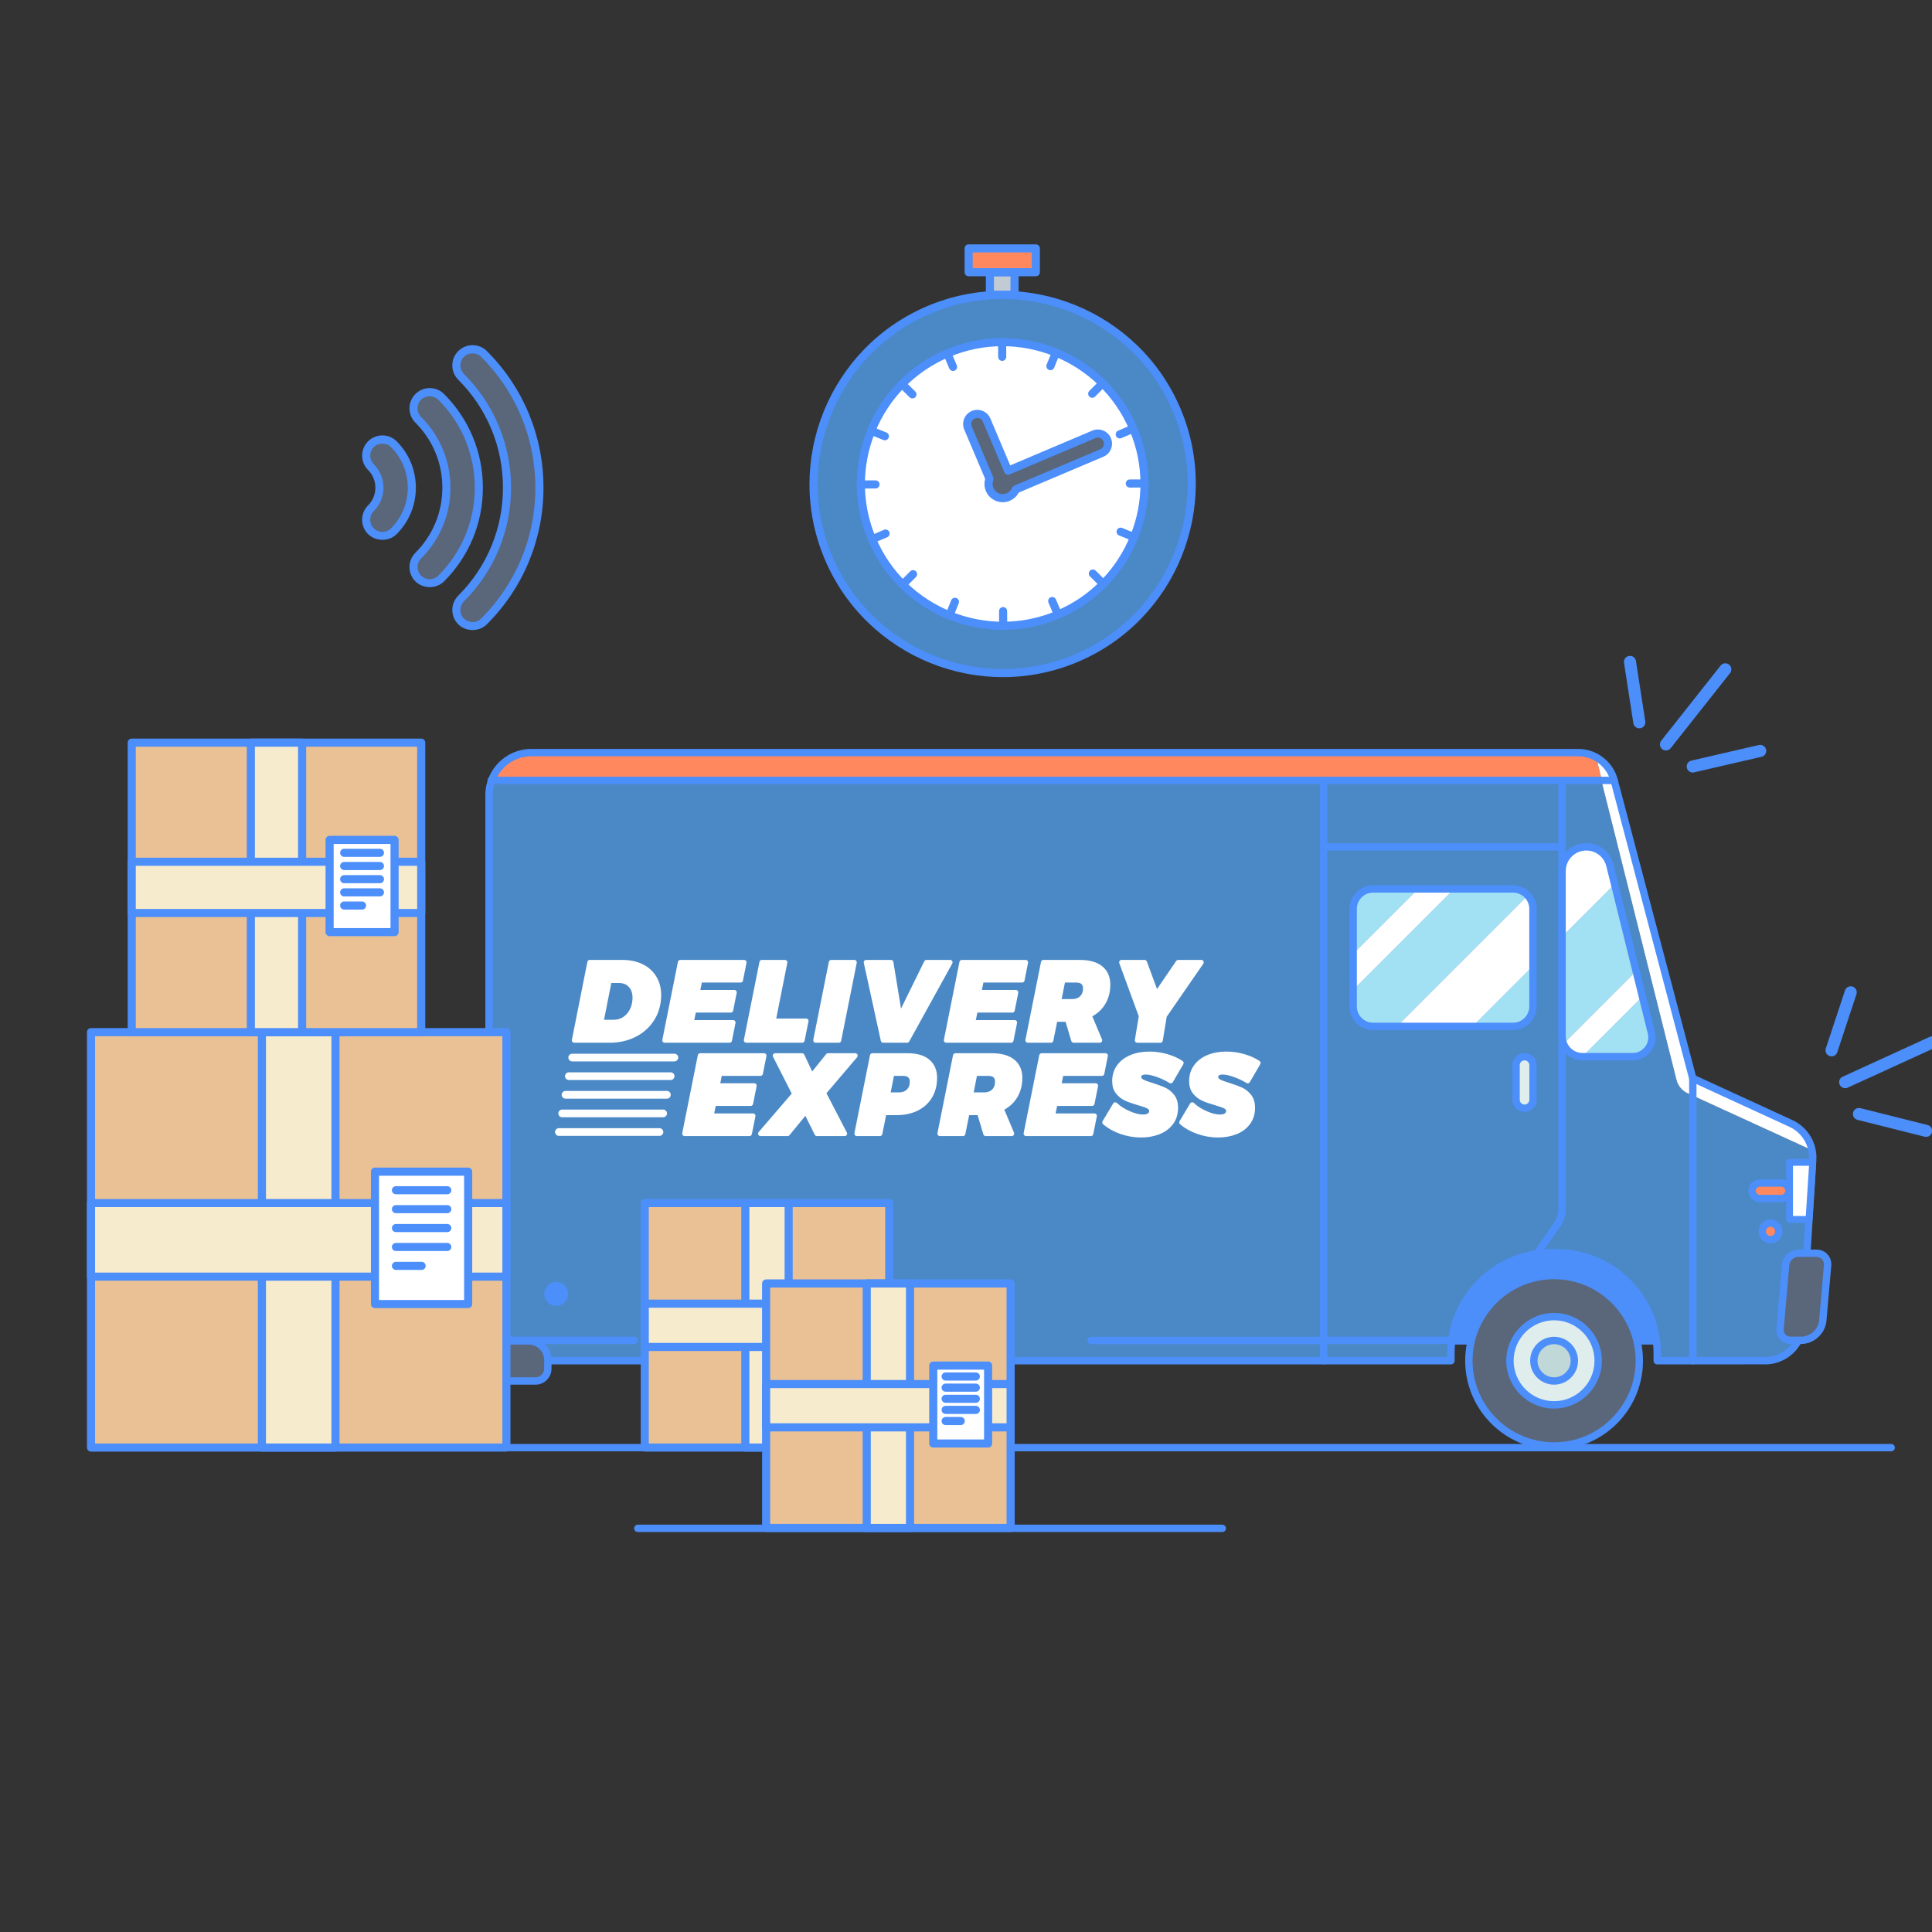 <svg width="200" height="200" viewBox="0 0 200 200" fill="none" xmlns="http://www.w3.org/2000/svg">
<rect x="0" y="0" width="200" height="200" fill="#333333" stroke="none"/>
<g clip-path="url(#clip0_814_7754)">
<path d="M195.775 149.478H184.897H44.497H33.62C33.41 149.478 33.239 149.648 33.239 149.859C33.239 150.069 33.41 150.24 33.62 150.24H44.497H184.897H195.775C195.985 150.24 196.156 150.069 196.156 149.859C196.156 149.648 195.985 149.478 195.775 149.478Z" fill="#4C8EFA"/>
<path d="M126.53 157.832H115.653H76.906H66.028C65.818 157.832 65.647 158.003 65.647 158.213C65.647 158.424 65.818 158.594 66.028 158.594H76.906H115.653H126.531C126.741 158.594 126.912 158.424 126.912 158.213C126.912 158.003 126.741 157.832 126.53 157.832Z" fill="#4C8EFA"/>
<path d="M169.702 74.769L168.735 68.521" stroke="#4C8EFA" stroke-width="1.25" stroke-miterlimit="10" stroke-linecap="round" stroke-linejoin="round"/>
<path d="M172.461 77.063L178.604 69.291" stroke="#4C8EFA" stroke-width="1.25" stroke-miterlimit="10" stroke-linecap="round" stroke-linejoin="round"/>
<path d="M175.23 79.347L182.213 77.733" stroke="#4C8EFA" stroke-width="1.25" stroke-miterlimit="10" stroke-linecap="round" stroke-linejoin="round"/>
<path d="M189.602 108.729L191.586 102.726" stroke="#4C8EFA" stroke-width="1.25" stroke-miterlimit="10" stroke-linecap="round" stroke-linejoin="round"/>
<path d="M191.012 112.027L200.02 107.906" stroke="#4C8EFA" stroke-width="1.25" stroke-miterlimit="10" stroke-linecap="round" stroke-linejoin="round"/>
<path d="M192.437 115.322L199.389 117.065" stroke="#4C8EFA" stroke-width="1.25" stroke-miterlimit="10" stroke-linecap="round" stroke-linejoin="round"/>
<path d="M160.624 129.676H161.131C166.426 129.676 170.824 133.68 171.466 138.809H150.288C150.931 133.68 155.328 129.676 160.624 129.676Z" fill="#4C8EFA"/>
<path d="M171.468 139.19H150.29C150.18 139.19 150.077 139.143 150.005 139.061C149.932 138.979 149.899 138.87 149.912 138.761C150.588 133.364 155.194 129.294 160.626 129.294H161.132C166.564 129.294 171.17 133.364 171.846 138.761C171.859 138.87 171.826 138.979 171.754 139.061C171.681 139.143 171.577 139.19 171.468 139.19ZM150.731 138.428H171.027C170.215 133.626 166.035 130.057 161.132 130.057H160.626C155.722 130.057 151.543 133.626 150.731 138.428Z" fill="#4C8EFA"/>
<path d="M79.944 129.676H80.451C85.747 129.676 90.144 133.68 90.787 138.809H69.609C70.251 133.68 74.648 129.676 79.944 129.676Z" fill="#4C8EFA"/>
<path d="M90.785 139.19H69.608C69.498 139.19 69.395 139.143 69.322 139.061C69.249 138.979 69.216 138.87 69.23 138.761C69.905 133.364 74.512 129.294 79.943 129.294H80.449C85.882 129.294 90.487 133.364 91.163 138.761C91.176 138.87 91.143 138.979 91.07 139.061C90.999 139.143 90.895 139.19 90.785 139.19ZM70.049 138.428H90.345C89.533 133.626 85.353 130.057 80.45 130.057H79.944C75.04 130.057 70.861 133.626 70.049 138.428Z" fill="#4C8EFA"/>
<path d="M164.576 148.859C168.996 146.808 170.917 141.563 168.867 137.143C166.816 132.723 161.571 130.803 157.151 132.853C152.731 134.904 150.81 140.149 152.86 144.569C154.911 148.988 160.156 150.909 164.576 148.859Z" fill="#5A677A"/>
<path d="M160.878 150.067C155.803 150.067 151.675 145.938 151.675 140.863C151.675 135.788 155.803 131.659 160.878 131.659C165.953 131.659 170.082 135.788 170.082 140.863C170.081 145.938 165.953 150.067 160.878 150.067ZM160.878 132.422C156.223 132.422 152.437 136.209 152.437 140.863C152.437 145.517 156.224 149.305 160.878 149.305C165.532 149.305 169.32 145.518 169.32 140.863C169.32 136.208 165.532 132.422 160.878 132.422Z" fill="#4C8EFA"/>
<path d="M156.307 140.863C156.307 138.34 158.352 136.294 160.875 136.294C163.398 136.294 165.443 138.34 165.443 140.863C165.443 143.385 163.398 145.431 160.875 145.431C158.352 145.431 156.307 143.386 156.307 140.863Z" fill="#DFEDED"/>
<path d="M160.877 145.813C158.148 145.813 155.928 143.592 155.928 140.863C155.928 138.134 158.148 135.914 160.877 135.914C163.606 135.914 165.826 138.134 165.826 140.863C165.826 143.592 163.605 145.813 160.877 145.813ZM160.877 136.676C158.569 136.676 156.69 138.555 156.69 140.863C156.69 143.172 158.569 145.05 160.877 145.05C163.186 145.05 165.064 143.172 165.064 140.863C165.063 138.555 163.186 136.676 160.877 136.676Z" fill="#4C8EFA"/>
<path d="M158.781 140.863C158.781 139.706 159.719 138.767 160.877 138.767C162.035 138.767 162.973 139.706 162.973 140.863C162.973 142.021 162.035 142.96 160.877 142.96C159.719 142.96 158.781 142.021 158.781 140.863Z" fill="#C0D8D7"/>
<path d="M160.879 143.341C159.513 143.341 158.402 142.229 158.402 140.863C158.402 139.497 159.513 138.385 160.879 138.385C162.245 138.385 163.357 139.497 163.357 140.863C163.356 142.229 162.245 143.341 160.879 143.341ZM160.879 139.148C159.933 139.148 159.164 139.917 159.164 140.863C159.164 141.809 159.933 142.578 160.879 142.578C161.825 142.578 162.595 141.809 162.595 140.863C162.594 139.917 161.825 139.148 160.879 139.148Z" fill="#4C8EFA"/>
<path d="M86.12 146.788C89.392 143.515 89.392 138.21 86.12 134.937C82.848 131.665 77.542 131.665 74.27 134.937C70.997 138.21 70.997 143.515 74.27 146.788C77.542 150.06 82.848 150.06 86.12 146.788Z" fill="#5A677A"/>
<path d="M80.199 149.625C75.368 149.625 71.437 145.694 71.437 140.863C71.437 136.032 75.368 132.103 80.199 132.103C85.029 132.103 88.959 136.032 88.959 140.863C88.959 145.694 85.029 149.625 80.199 149.625ZM80.199 132.865C75.788 132.865 72.2 136.453 72.2 140.863C72.2 145.274 75.788 148.862 80.199 148.862C84.609 148.862 88.197 145.274 88.197 140.863C88.197 136.453 84.609 132.865 80.199 132.865Z" fill="#4C8EFA"/>
<path d="M80.193 145.431C82.716 145.431 84.761 143.386 84.761 140.863C84.761 138.34 82.716 136.294 80.193 136.294C77.67 136.294 75.624 138.34 75.624 140.863C75.624 143.386 77.67 145.431 80.193 145.431Z" fill="#DFEDED"/>
<path d="M80.195 145.813C77.466 145.813 75.245 143.592 75.245 140.863C75.245 138.134 77.466 135.914 80.195 135.914C82.924 135.914 85.144 138.134 85.144 140.863C85.144 143.592 82.924 145.813 80.195 145.813ZM80.195 136.676C77.886 136.676 76.008 138.555 76.008 140.863C76.008 143.172 77.886 145.05 80.195 145.05C82.503 145.05 84.382 143.172 84.382 140.863C84.382 138.555 82.503 136.676 80.195 136.676Z" fill="#4C8EFA"/>
<path d="M78.102 140.863C78.102 139.706 79.041 138.767 80.198 138.767C81.356 138.767 82.295 139.706 82.295 140.863C82.295 142.021 81.356 142.96 80.198 142.96C79.04 142.96 78.102 142.021 78.102 140.863Z" fill="#C0D8D7"/>
<path d="M80.197 143.341C78.831 143.341 77.719 142.229 77.719 140.863C77.719 139.497 78.831 138.385 80.197 138.385C81.563 138.385 82.674 139.497 82.674 140.863C82.674 142.229 81.562 143.341 80.197 143.341ZM80.197 139.148C79.251 139.148 78.481 139.917 78.481 140.863C78.481 141.809 79.251 142.578 80.197 142.578C81.143 142.578 81.912 141.809 81.912 140.863C81.911 139.917 81.143 139.148 80.197 139.148Z" fill="#4C8EFA"/>
<path d="M165.244 78.417C164.798 78.169 164.304 78 163.779 77.943C163.642 77.929 163.507 77.909 163.367 77.909H153.226H138.55H71.18H65.694H66.443H55.002C53.113 77.909 51.508 79.108 50.894 80.785H164.474H165.824L165.244 78.417Z" fill="#FF885F"/>
<path d="M165.244 78.417L165.824 80.786H167.101C166.826 79.745 166.137 78.912 165.244 78.417Z" fill="white"/>
<path d="M187.571 119.064C183.166 117.042 178.195 114.764 174.695 113.169C174.12 112.908 173.701 112.401 173.549 111.788L165.772 80.785H164.47H50.892C50.721 81.254 50.623 81.758 50.623 82.286V140.859H69.518L69.559 139.285C69.981 133.93 74.484 129.676 79.942 129.676H80.449C86.183 129.676 90.874 134.367 90.874 140.1V140.863H150.197V140.1C150.197 134.367 154.888 129.676 160.622 129.676H161.129C166.863 129.676 171.554 134.367 171.554 140.1V140.863H182.602C182.618 140.863 182.633 140.858 182.649 140.858C182.674 140.859 182.697 140.863 182.721 140.863C184.761 140.863 186.449 139.276 186.575 137.241L187.601 120.769L187.646 120.053C187.668 119.716 187.635 119.385 187.571 119.064Z" fill="#4B89C6"/>
<path d="M185.404 116.304L175.232 111.629L167.097 80.785H165.771L173.548 111.788C173.7 112.4 174.12 112.908 174.694 113.169C178.194 114.764 183.165 117.042 187.57 119.064C187.333 117.869 186.547 116.83 185.404 116.304Z" fill="white"/>
<path d="M182.723 141.244C182.715 141.244 182.649 141.24 182.641 141.239L171.555 141.244C171.345 141.244 171.174 141.073 171.174 140.863V140.1C171.174 134.562 166.669 130.057 161.131 130.057H160.624C155.086 130.057 150.581 134.562 150.581 140.1V140.863C150.581 141.073 150.41 141.244 150.2 141.244H90.876C90.666 141.244 90.495 141.073 90.495 140.863V140.1C90.495 134.562 85.99 130.057 80.452 130.057H79.945C74.744 130.057 70.35 134.124 69.942 139.315L69.902 140.87C69.896 141.077 69.727 141.241 69.521 141.241H50.626C50.415 141.241 50.244 141.07 50.244 140.86V82.286C50.244 79.662 52.379 77.528 55.003 77.528H163.366C165.29 77.528 166.978 78.828 167.468 80.689L175.558 111.358L185.566 115.959C187.147 116.685 188.136 118.34 188.029 120.078L186.958 137.265C186.818 139.497 184.959 141.244 182.723 141.244ZM171.936 140.482L182.72 140.481C182.72 140.481 182.72 140.481 182.721 140.481C184.558 140.481 186.083 139.047 186.197 137.218L187.268 120.03C187.357 118.606 186.545 117.248 185.247 116.652L175.076 111.976C174.972 111.929 174.895 111.837 174.866 111.727L166.731 80.883C166.328 79.356 164.945 78.29 163.366 78.29H55.001C52.798 78.29 51.005 80.082 51.005 82.286V140.478H69.147L69.179 139.275C69.619 133.669 74.346 129.294 79.943 129.294H80.449C86.407 129.294 91.255 134.141 91.255 140.1V140.481H149.816V140.1C149.816 134.141 154.663 129.294 160.622 129.294H161.128C167.086 129.294 171.934 134.141 171.934 140.1V140.482H171.936Z" fill="#4C8EFA"/>
<path d="M166.65 89.573C166.372 88.452 165.366 87.665 164.21 87.665C162.823 87.665 161.698 88.79 161.698 90.178V96.986L167.139 91.546L166.65 89.573Z" fill="white"/>
<path d="M167.139 91.546L161.698 96.986V107.268C161.698 107.544 161.755 107.805 161.85 108.047L169.366 100.532L167.139 91.546Z" fill="#A2E1F4"/>
<path d="M169.37 100.531L161.855 108.047C162.165 108.831 162.926 109.386 163.82 109.386L170.026 103.18L169.37 100.531Z" fill="white"/>
<path d="M170.024 103.18L163.818 109.386H169.009C170.308 109.386 171.261 108.167 170.949 106.908L170.024 103.18Z" fill="#A2E1F4"/>
<path d="M169.011 109.767H163.819C162.441 109.767 161.32 108.646 161.32 107.268V90.177C161.32 88.582 162.619 87.284 164.214 87.284C165.547 87.284 166.702 88.188 167.023 89.481L171.319 106.816C171.497 107.531 171.338 108.274 170.884 108.854C170.431 109.435 169.747 109.767 169.011 109.767ZM164.214 88.046C163.039 88.046 162.083 89.002 162.083 90.177V107.268C162.083 108.225 162.862 109.005 163.819 109.005H169.011C169.511 109.005 169.975 108.779 170.284 108.384C170.592 107.99 170.7 107.485 170.58 106.999L166.283 89.664C166.047 88.711 165.196 88.046 164.214 88.046Z" fill="#4C8EFA"/>
<path d="M161.702 95.874C161.491 95.874 161.32 95.703 161.32 95.493V81.042C161.32 80.831 161.491 80.661 161.702 80.661C161.912 80.661 162.083 80.831 162.083 81.042V95.493C162.083 95.703 161.912 95.874 161.702 95.874Z" fill="#4C8EFA"/>
<path d="M159.107 130.169C159.032 130.169 158.956 130.147 158.89 130.101C158.716 129.981 158.674 129.743 158.794 129.57L160.876 126.573C161.168 126.153 161.322 125.66 161.322 125.148V95.493C161.322 95.282 161.493 95.111 161.704 95.111C161.914 95.111 162.085 95.282 162.085 95.493V125.148C162.085 125.817 161.883 126.46 161.502 127.008L159.42 130.005C159.346 130.112 159.227 130.169 159.107 130.169Z" fill="#4C8EFA"/>
<path d="M137.025 88.045C136.814 88.045 136.644 87.875 136.644 87.664C136.644 87.454 136.814 87.283 137.025 87.283H161.704C161.915 87.283 162.086 87.454 162.086 87.664C162.086 87.875 161.915 88.045 161.704 88.045" fill="#4C8EFA"/>
<path d="M150.29 139.13H137.025C136.814 139.13 136.644 138.959 136.644 138.749V81.042C136.644 80.831 136.814 80.661 137.025 80.661C137.235 80.661 137.406 80.831 137.406 81.042V138.367H150.289C150.499 138.367 150.67 138.538 150.67 138.749C150.671 138.96 150.5 139.13 150.29 139.13Z" fill="#4C8EFA"/>
<path d="M142.14 92.024C140.999 92.024 140.075 92.948 140.075 94.089V98.752L146.803 92.024H142.14Z" fill="#A2E1F4"/>
<path d="M156.622 106.253C157.763 106.253 158.687 105.329 158.687 104.189V99.995L152.428 106.254L156.622 106.253Z" fill="#A2E1F4"/>
<path d="M156.624 92.024H150.532L140.075 102.481V104.19C140.075 105.33 140.999 106.254 142.14 106.254H144.599L158.147 92.706C157.77 92.29 157.23 92.024 156.624 92.024Z" fill="#A2E1F4"/>
<path d="M158.148 92.706L144.6 106.254H152.43L158.689 99.996V94.089C158.689 93.555 158.481 93.073 158.148 92.706Z" fill="white"/>
<path d="M146.802 92.024L140.075 98.752V102.48L150.531 92.024H146.802Z" fill="white"/>
<path d="M156.628 106.634H142.143C140.795 106.634 139.698 105.538 139.698 104.189V94.088C139.698 92.74 140.795 91.643 142.143 91.643H156.628C157.976 91.643 159.073 92.74 159.073 94.088V104.189C159.073 105.538 157.976 106.634 156.628 106.634ZM142.143 92.405C141.215 92.405 140.46 93.16 140.46 94.088V104.189C140.46 105.117 141.215 105.872 142.143 105.872H156.628C157.556 105.872 158.311 105.117 158.311 104.189V94.088C158.311 93.16 157.556 92.405 156.628 92.405H142.143Z" fill="#4C8EFA"/>
<path d="M157.818 114.727C158.3 114.727 158.696 114.332 158.696 113.85V110.264C158.696 109.781 158.301 109.386 157.818 109.386C157.335 109.386 156.94 109.781 156.94 110.264V113.85C156.94 114.332 157.335 114.727 157.818 114.727Z" fill="#DFEDED"/>
<path d="M157.82 115.108C157.126 115.108 156.561 114.543 156.561 113.85V110.264C156.561 109.57 157.126 109.005 157.82 109.005C158.514 109.005 159.079 109.57 159.079 110.264V113.85C159.079 114.543 158.514 115.108 157.82 115.108ZM157.82 109.767C157.547 109.767 157.324 109.99 157.324 110.263V113.849C157.324 114.122 157.547 114.345 157.82 114.345C158.094 114.345 158.317 114.122 158.317 113.849V110.263C158.317 109.99 158.094 109.767 157.82 109.767Z" fill="#4C8EFA"/>
<path d="M175.239 141.244C175.029 141.244 174.858 141.073 174.858 140.863V111.63C174.858 111.419 175.029 111.249 175.239 111.249C175.45 111.249 175.62 111.419 175.62 111.63V140.863C175.62 141.073 175.45 141.244 175.239 141.244Z" fill="#4C8EFA"/>
<path d="M184.393 124.065H182.178C181.739 124.065 181.38 123.705 181.38 123.267C181.38 122.828 181.739 122.468 182.178 122.468H184.393C184.832 122.468 185.191 122.828 185.191 123.267C185.191 123.705 184.832 124.065 184.393 124.065Z" fill="#FF885F"/>
<path d="M184.391 124.446H182.176C181.526 124.446 180.997 123.918 180.997 123.267C180.997 122.617 181.526 122.088 182.176 122.088H184.391C185.042 122.088 185.571 122.617 185.571 123.267C185.571 123.918 185.042 124.446 184.391 124.446ZM182.176 122.85C181.947 122.85 181.759 123.037 181.759 123.268C181.759 123.498 181.946 123.685 182.176 123.685H184.391C184.622 123.685 184.809 123.498 184.809 123.268C184.809 123.038 184.622 122.85 184.391 122.85H182.176Z" fill="#4C8EFA"/>
<path d="M183.281 126.614C182.81 126.614 182.424 126.999 182.424 127.471C182.424 127.943 182.81 128.329 183.281 128.329C183.753 128.329 184.139 127.943 184.139 127.471C184.139 127 183.753 126.614 183.281 126.614Z" fill="#FF885F"/>
<path d="M183.284 128.71C182.601 128.71 182.045 128.155 182.045 127.471C182.045 126.788 182.601 126.233 183.284 126.233C183.967 126.233 184.523 126.788 184.523 127.471C184.523 128.155 183.967 128.71 183.284 128.71ZM183.284 126.995C183.021 126.995 182.808 127.209 182.808 127.471C182.808 127.734 183.021 127.947 183.284 127.947C183.547 127.947 183.76 127.734 183.76 127.471C183.761 127.209 183.547 126.995 183.284 126.995Z" fill="#4C8EFA"/>
<path d="M57.574 133.085C57.103 133.085 56.717 133.471 56.717 133.943C56.717 134.414 57.103 134.801 57.574 134.801C58.046 134.801 58.432 134.415 58.432 133.943C58.432 133.471 58.047 133.085 57.574 133.085Z" fill="#4C8EFA"/>
<path d="M57.577 135.182C56.894 135.182 56.338 134.626 56.338 133.943C56.338 133.26 56.894 132.705 57.577 132.705C58.259 132.705 58.815 133.26 58.815 133.943C58.815 134.626 58.259 135.182 57.577 135.182ZM57.577 133.466C57.313 133.466 57.1 133.68 57.1 133.942C57.1 134.205 57.314 134.419 57.577 134.419C57.84 134.419 58.053 134.205 58.053 133.942C58.053 133.68 57.839 133.466 57.577 133.466Z" fill="#4C8EFA"/>
<path d="M167.099 81.167H50.852C50.641 81.167 50.471 80.996 50.471 80.785C50.471 80.575 50.641 80.404 50.852 80.404H167.099C167.309 80.404 167.48 80.575 167.48 80.785C167.48 80.996 167.309 81.167 167.099 81.167Z" fill="#4C8EFA"/>
<path d="M51.167 133.943H49.279C48.582 133.943 48.016 134.508 48.016 135.206V138.809H52.365V135.14C52.365 134.479 51.828 133.943 51.167 133.943Z" fill="#4C8EFA"/>
<path d="M52.363 139.19H48.015C47.804 139.19 47.634 139.02 47.634 138.809V135.206C47.634 134.3 48.371 133.562 49.277 133.562H51.165C52.036 133.562 52.744 134.271 52.744 135.141V138.81C52.744 139.02 52.574 139.19 52.363 139.19ZM48.396 138.428H51.982V135.14C51.982 134.691 51.615 134.324 51.165 134.324H49.277C48.791 134.324 48.395 134.72 48.395 135.205L48.396 138.428Z" fill="#4C8EFA"/>
<path d="M52.365 138.809H48.016V140.905C48.016 142.039 48.937 142.959 50.071 142.959H55.44C56.143 142.959 56.713 142.389 56.713 141.686V140.795C56.713 139.698 55.824 138.808 54.726 138.808H52.365V138.809Z" fill="#5A677A"/>
<path d="M55.438 143.341H50.069C48.726 143.341 47.634 142.248 47.634 140.905V138.81C47.634 138.599 47.804 138.428 48.015 138.428H54.724C56.03 138.428 57.092 139.491 57.092 140.796V141.687C57.092 142.598 56.351 143.341 55.438 143.341ZM48.396 139.19V140.905C48.396 141.828 49.146 142.578 50.069 142.578H55.438C55.93 142.578 56.33 142.177 56.33 141.686V140.795C56.33 139.91 55.61 139.19 54.724 139.19H48.396V139.19Z" fill="#4C8EFA"/>
<path d="M137.025 141.244C136.814 141.244 136.644 141.074 136.644 140.863V138.749C136.644 138.538 136.814 138.367 137.025 138.367C137.235 138.367 137.406 138.538 137.406 138.749V140.863C137.407 141.074 137.236 141.244 137.025 141.244Z" fill="#4C8EFA"/>
<path d="M188.037 129.734H186.149C185.491 129.734 184.905 130.271 184.848 130.927L184.528 134.6L184.269 137.577C184.214 138.208 184.712 138.751 185.346 138.751H186.453C187.586 138.751 188.595 137.826 188.693 136.697L188.876 134.601L189.19 130.993C189.25 130.3 188.731 129.734 188.037 129.734Z" fill="#5A677A"/>
<path d="M186.455 139.131H185.347C184.938 139.131 184.546 138.959 184.27 138.658C183.994 138.356 183.855 137.95 183.891 137.543L184.47 130.894C184.544 130.045 185.298 129.354 186.151 129.354H188.039C188.483 129.354 188.888 129.529 189.179 129.846C189.47 130.165 189.61 130.583 189.572 131.025L189.075 136.73C188.96 138.054 187.784 139.131 186.455 139.131ZM186.151 130.115C185.692 130.115 185.27 130.502 185.23 130.96L184.651 137.609C184.634 137.807 184.698 137.996 184.833 138.142C184.967 138.289 185.15 138.369 185.348 138.369H186.455C187.4 138.369 188.235 137.603 188.316 136.663L188.813 130.958C188.833 130.732 188.764 130.52 188.618 130.361C188.472 130.203 188.267 130.115 188.039 130.115H186.151Z" fill="#4C8EFA"/>
<path d="M137.309 139.148H112.951C112.741 139.148 112.57 138.977 112.57 138.767C112.57 138.556 112.741 138.385 112.951 138.385H137.309C137.519 138.385 137.69 138.556 137.69 138.767C137.69 138.977 137.519 139.148 137.309 139.148Z" fill="#4C8EFA"/>
<path d="M65.66 139.13H52.36C52.15 139.13 51.979 138.959 51.979 138.749C51.979 138.538 52.15 138.367 52.36 138.367H65.66C65.87 138.367 66.041 138.538 66.041 138.749C66.041 138.96 65.87 139.13 65.66 139.13Z" fill="#4C8EFA"/>
<path d="M187.422 120.327H185.416V126.043H187.055L187.422 120.327Z" fill="white"/>
<path d="M187.271 126.59H185.252C185.056 126.59 184.896 126.43 184.896 126.233V120.328C184.896 120.131 185.056 119.972 185.252 119.972H187.651C187.75 119.972 187.844 120.013 187.911 120.085C187.979 120.157 188.014 120.253 188.007 120.352L187.627 126.258C187.615 126.444 187.458 126.59 187.271 126.59ZM185.608 125.877H186.936L187.271 120.684H185.608V125.877Z" fill="#4C8EFA"/>
<path d="M66.485 100.075C67.069 100.378 67.507 100.804 67.803 101.354C68.099 101.902 68.228 102.538 68.189 103.26C68.143 104.127 67.895 104.897 67.446 105.569C66.997 106.24 66.394 106.762 65.638 107.135C64.882 107.507 64.036 107.693 63.099 107.693H59.448L61.049 99.621H64.412C65.21 99.621 65.902 99.772 66.485 100.075ZM65.316 102.038C65.013 101.685 64.597 101.509 64.067 101.509H63.077L62.224 105.816H63.538C63.929 105.816 64.286 105.716 64.609 105.516C64.931 105.316 65.192 105.037 65.392 104.675C65.591 104.315 65.703 103.9 65.726 103.432C65.755 102.856 65.619 102.391 65.316 102.038Z" fill="white" stroke="white" stroke-width="0.5" stroke-miterlimit="10" stroke-linecap="round" stroke-linejoin="round"/>
<path d="M76.664 101.463H72.449L72.195 102.73H76.019L75.651 104.572H71.828L71.562 105.85H75.892L75.524 107.693H68.81L70.423 99.621H77.032L76.664 101.463Z" fill="white" stroke="white" stroke-width="0.5" stroke-miterlimit="10" stroke-linecap="round" stroke-linejoin="round"/>
<path d="M80.049 105.69H83.447L83.044 107.693H77.251L78.864 99.621H81.258L80.049 105.69Z" fill="white" stroke="white" stroke-width="0.5" stroke-miterlimit="10" stroke-linecap="round" stroke-linejoin="round"/>
<path d="M88.443 99.621L86.831 107.693H84.436L86.048 99.621H88.443Z" fill="white" stroke="white" stroke-width="0.5" stroke-miterlimit="10" stroke-linecap="round" stroke-linejoin="round"/>
<path d="M95.906 99.621H98.359L93.903 107.693H91.427L89.665 99.621H92.234L93.154 105.217L95.906 99.621Z" fill="white" stroke="white" stroke-width="0.5" stroke-miterlimit="10" stroke-linecap="round" stroke-linejoin="round"/>
<path d="M105.811 101.463H101.596L101.342 102.73H105.165L104.797 104.572H100.974L100.709 105.85H105.039L104.67 107.693H97.956L99.569 99.621H106.179L105.811 101.463Z" fill="white" stroke="white" stroke-width="0.5" stroke-miterlimit="10" stroke-linecap="round" stroke-linejoin="round"/>
<path d="M114.187 103.829C113.854 104.378 113.376 104.798 112.754 105.09L113.849 107.693H111.142L110.497 105.528H109.231L108.793 107.693H106.397L108.01 99.621H111.787C112.723 99.621 113.441 99.82 113.94 100.22C114.438 100.619 114.689 101.187 114.689 101.924C114.689 102.646 114.522 103.281 114.187 103.829ZM109.598 103.675H110.981C111.402 103.675 111.739 103.552 111.988 103.306C112.237 103.06 112.362 102.73 112.362 102.315C112.362 102.039 112.281 101.828 112.12 101.682C111.959 101.536 111.725 101.463 111.418 101.463H110.036L109.598 103.675Z" fill="white" stroke="white" stroke-width="0.5" stroke-miterlimit="10" stroke-linecap="round" stroke-linejoin="round"/>
<path d="M124.361 99.621L120.537 105.16L120.123 107.694H117.728L118.142 105.183L116.104 99.621H118.488L119.708 102.926L121.965 99.621L124.361 99.621Z" fill="white" stroke="white" stroke-width="0.5" stroke-miterlimit="10" stroke-linecap="round" stroke-linejoin="round"/>
<path d="M78.725 111.124H74.511L74.257 112.391H78.08L77.712 114.233H73.889L73.624 115.512H77.954L77.585 117.354H70.871L72.484 109.281H79.094L78.725 111.124Z" fill="white" stroke="white" stroke-width="0.5" stroke-miterlimit="10" stroke-linecap="round" stroke-linejoin="round"/>
<path d="M88.537 109.281L85.255 113.139L87.443 117.354H84.564L83.424 115.051L81.535 117.354H78.725L82.261 113.243L80.246 109.282H83.032L84.023 111.389L85.716 109.282H88.537V109.281Z" fill="white" stroke="white" stroke-width="0.5" stroke-miterlimit="10" stroke-linecap="round" stroke-linejoin="round"/>
<path d="M96.037 109.88C96.517 110.28 96.757 110.844 96.757 111.573C96.757 112.295 96.597 112.929 96.278 113.473C95.959 114.019 95.501 114.44 94.902 114.74C94.303 115.04 93.601 115.189 92.795 115.189H91.528L91.09 117.354H88.695L90.307 109.282H93.981C94.872 109.281 95.557 109.481 96.037 109.88ZM94.056 112.966C94.305 112.721 94.43 112.391 94.43 111.976C94.43 111.7 94.35 111.489 94.188 111.343C94.027 111.197 93.793 111.124 93.486 111.124H92.335L91.896 113.335H93.048C93.47 113.335 93.807 113.212 94.056 112.966Z" fill="white" stroke="white" stroke-width="0.5" stroke-miterlimit="10" stroke-linecap="round" stroke-linejoin="round"/>
<path d="M105.08 113.49C104.746 114.039 104.268 114.459 103.646 114.751L104.741 117.354H102.035L101.39 115.189H100.123L99.685 117.354H97.29L98.903 109.281H102.68C103.616 109.281 104.334 109.481 104.833 109.88C105.332 110.279 105.581 110.847 105.581 111.584C105.581 112.306 105.414 112.942 105.08 113.49ZM100.49 113.335H101.872C102.295 113.335 102.63 113.212 102.88 112.966C103.129 112.721 103.254 112.39 103.254 111.976C103.254 111.699 103.173 111.488 103.011 111.342C102.851 111.197 102.617 111.124 102.309 111.124H100.928L100.49 113.335Z" fill="white" stroke="white" stroke-width="0.5" stroke-miterlimit="10" stroke-linecap="round" stroke-linejoin="round"/>
<path d="M114.07 111.124H109.855L109.601 112.391H113.424L113.056 114.233H109.233L108.967 115.512H113.298L112.929 117.354H106.214L107.827 109.281H114.437L114.07 111.124Z" fill="white" stroke="white" stroke-width="0.5" stroke-miterlimit="10" stroke-linecap="round" stroke-linejoin="round"/>
<path d="M120.771 109.362C121.354 109.531 121.858 109.757 122.279 110.041L121.197 111.895C120.797 111.65 120.348 111.437 119.85 111.256C119.351 111.076 118.936 110.985 118.606 110.985C118.383 110.985 118.209 111.028 118.082 111.112C117.955 111.197 117.892 111.32 117.892 111.481C117.892 111.688 118 111.85 118.214 111.965C118.429 112.08 118.768 112.207 119.228 112.345C119.742 112.506 120.163 112.66 120.489 112.805C120.815 112.951 121.099 113.176 121.341 113.478C121.583 113.782 121.704 114.179 121.704 114.67C121.704 115.285 121.543 115.805 121.22 116.231C120.897 116.657 120.466 116.976 119.924 117.186C119.383 117.397 118.782 117.503 118.122 117.503C117.43 117.503 116.748 117.385 116.072 117.152C115.397 116.917 114.824 116.597 114.357 116.19L115.45 114.36C115.818 114.712 116.283 115.012 116.844 115.257C117.403 115.503 117.895 115.626 118.318 115.626C118.594 115.626 118.811 115.572 118.969 115.465C119.126 115.358 119.205 115.204 119.205 115.004C119.205 114.797 119.097 114.638 118.882 114.526C118.667 114.415 118.325 114.295 117.857 114.164C117.351 114.018 116.932 113.872 116.602 113.726C116.271 113.58 115.986 113.362 115.744 113.07C115.502 112.778 115.382 112.394 115.382 111.918C115.382 111.35 115.533 110.854 115.837 110.432C116.14 110.01 116.563 109.684 117.109 109.454C117.654 109.223 118.284 109.108 118.998 109.108C119.597 109.109 120.188 109.193 120.771 109.362Z" fill="white" stroke="white" stroke-width="0.5" stroke-miterlimit="10" stroke-linecap="round" stroke-linejoin="round"/>
<path d="M128.738 109.362C129.321 109.531 129.824 109.757 130.246 110.041L129.164 111.895C128.765 111.65 128.316 111.437 127.817 111.256C127.318 111.076 126.903 110.985 126.573 110.985C126.35 110.985 126.176 111.028 126.049 111.112C125.922 111.197 125.86 111.32 125.86 111.481C125.86 111.688 125.967 111.85 126.182 111.965C126.397 112.08 126.735 112.207 127.195 112.345C127.71 112.506 128.13 112.66 128.456 112.805C128.782 112.951 129.066 113.176 129.308 113.478C129.55 113.782 129.671 114.179 129.671 114.67C129.671 115.285 129.51 115.805 129.187 116.231C128.865 116.657 128.433 116.976 127.891 117.186C127.35 117.397 126.749 117.503 126.089 117.503C125.397 117.503 124.715 117.385 124.04 117.152C123.364 116.917 122.792 116.597 122.324 116.19L123.417 114.36C123.786 114.712 124.25 115.012 124.811 115.257C125.371 115.503 125.862 115.626 126.285 115.626C126.561 115.626 126.778 115.572 126.936 115.465C127.093 115.358 127.172 115.204 127.172 115.004C127.172 114.797 127.065 114.638 126.849 114.526C126.634 114.415 126.293 114.295 125.824 114.164C125.318 114.018 124.9 113.872 124.569 113.726C124.239 113.58 123.954 113.362 123.711 113.07C123.469 112.778 123.349 112.394 123.349 111.918C123.349 111.35 123.501 110.854 123.804 110.432C124.107 110.01 124.531 109.684 125.077 109.454C125.621 109.223 126.251 109.108 126.965 109.108C127.563 109.109 128.154 109.193 128.738 109.362Z" fill="white" stroke="white" stroke-width="0.5" stroke-miterlimit="10" stroke-linecap="round" stroke-linejoin="round"/>
<path d="M69.811 109.08H59.234C59.014 109.08 58.835 109.258 58.835 109.479C58.835 109.699 59.014 109.877 59.234 109.877H69.811C70.031 109.877 70.21 109.699 70.21 109.479C70.21 109.258 70.031 109.08 69.811 109.08Z" fill="white"/>
<path d="M69.424 111.007H58.888C58.668 111.007 58.489 111.185 58.489 111.406C58.489 111.626 58.668 111.804 58.888 111.804H69.424C69.644 111.804 69.823 111.626 69.823 111.406C69.823 111.185 69.644 111.007 69.424 111.007Z" fill="white"/>
<path d="M69.037 112.935H58.542C58.322 112.935 58.144 113.113 58.144 113.334C58.144 113.554 58.322 113.732 58.542 113.732H69.037C69.257 113.732 69.435 113.554 69.435 113.334C69.435 113.113 69.257 112.935 69.037 112.935Z" fill="white"/>
<path d="M68.649 114.862H58.196C57.976 114.862 57.798 115.04 57.798 115.261C57.798 115.481 57.976 115.659 58.196 115.659H68.649C68.869 115.659 69.047 115.481 69.047 115.261C69.047 115.04 68.869 114.862 68.649 114.862Z" fill="white"/>
<path d="M68.266 116.789H57.854C57.634 116.789 57.456 116.967 57.456 117.187C57.456 117.407 57.634 117.586 57.854 117.586H68.266C68.486 117.586 68.664 117.407 68.664 117.187C68.664 116.967 68.486 116.789 68.266 116.789Z" fill="white"/>
<path d="M105.029 28.179H102.478V30.519H105.029V28.179Z" fill="#C2CBD3"/>
<path d="M105.027 30.939H102.476C102.244 30.939 102.056 30.751 102.056 30.519V28.179C102.056 27.948 102.244 27.759 102.476 27.759H105.027C105.258 27.759 105.446 27.947 105.446 28.179V30.519C105.446 30.751 105.259 30.939 105.027 30.939ZM102.896 30.099H104.607V28.598H102.896V30.099Z" fill="#4C8EFA"/>
<path d="M105.029 25.714H102.478H100.276V28.179H102.478H105.029H107.231V25.714H105.029Z" fill="#FF885F"/>
<path d="M107.229 28.598H100.273C100.042 28.598 99.854 28.411 99.854 28.179V25.714C99.854 25.482 100.041 25.294 100.273 25.294H107.229C107.461 25.294 107.649 25.482 107.649 25.714V28.179C107.649 28.41 107.461 28.598 107.229 28.598ZM100.693 27.759H106.809V26.134H100.693V27.759Z" fill="#4C8EFA"/>
<path d="M114.513 66.482C123.56 60.562 126.096 48.429 120.176 39.382C114.257 30.334 102.124 27.799 93.076 33.718C84.029 39.638 81.493 51.771 87.413 60.818C93.332 69.866 105.465 72.401 114.513 66.482Z" fill="#4B89C6"/>
<path d="M111.592 68.513C101.439 72.813 89.68 68.052 85.38 57.899C81.08 47.747 85.842 35.989 95.994 31.688C106.147 27.388 117.906 32.149 122.206 42.301C126.506 52.454 121.744 64.213 111.592 68.513ZM96.322 32.461C86.595 36.58 82.033 47.846 86.153 57.572C90.273 67.299 101.538 71.861 111.265 67.741C120.991 63.621 125.553 52.356 121.433 42.629C117.313 32.902 106.048 28.341 96.322 32.461Z" fill="#4C8EFA"/>
<path d="M110.338 63.247C117.595 59.631 120.547 50.816 116.93 43.558C113.314 36.301 104.499 33.349 97.241 36.966C89.984 40.582 87.032 49.398 90.649 56.655C94.266 63.912 103.081 66.864 110.338 63.247Z" fill="white"/>
<path d="M109.689 64.006C102.021 67.254 93.14 63.659 89.893 55.991C86.645 48.323 90.24 39.443 97.908 36.194C105.576 32.947 114.457 36.542 117.704 44.21C120.952 51.878 117.357 60.758 109.689 64.006ZM98.236 36.967C90.994 40.034 87.598 48.421 90.665 55.663C93.733 62.905 102.12 66.3 109.362 63.233C116.603 60.166 119.999 51.779 116.932 44.537C113.864 37.295 105.477 33.899 98.236 36.967Z" fill="#4C8EFA"/>
<path d="M113.243 44.962L104.358 48.725L102.139 43.486C101.913 42.953 101.298 42.704 100.765 42.929C100.231 43.155 99.982 43.771 100.208 44.304L102.436 49.565C102.302 49.909 102.294 50.305 102.45 50.672C102.766 51.419 103.628 51.768 104.374 51.451C104.742 51.295 105.012 51.007 105.155 50.665L114.06 46.893C114.594 46.667 114.843 46.052 114.617 45.519C114.391 44.986 113.776 44.736 113.243 44.962Z" fill="#5A677A"/>
<path d="M104.535 51.839C103.577 52.245 102.467 51.795 102.061 50.837C101.892 50.436 101.866 49.998 101.985 49.583L99.819 44.468C99.503 43.723 99.853 42.86 100.598 42.544C101.344 42.228 102.207 42.578 102.523 43.323L104.578 48.176L113.077 44.576C113.822 44.261 114.685 44.61 115.001 45.355C115.317 46.101 114.967 46.964 114.222 47.28L105.463 50.99C105.26 51.371 104.936 51.669 104.535 51.839ZM100.926 43.317C100.606 43.452 100.457 43.822 100.591 44.141L102.819 49.402C102.862 49.503 102.864 49.617 102.824 49.719C102.723 49.977 102.726 50.257 102.833 50.51C103.059 51.042 103.675 51.292 104.207 51.066C104.46 50.959 104.658 50.76 104.764 50.504C104.807 50.403 104.887 50.323 104.988 50.28L113.894 46.508C114.213 46.372 114.363 46.002 114.228 45.683C114.092 45.364 113.722 45.214 113.403 45.35L104.519 49.113C104.305 49.203 104.059 49.104 103.969 48.89L101.75 43.651C101.616 43.331 101.245 43.181 100.926 43.317Z" fill="#4C8EFA"/>
<path d="M98.821 38.367C98.608 38.458 98.362 38.358 98.271 38.145L97.678 36.744C97.588 36.531 97.687 36.285 97.901 36.194C98.115 36.104 98.361 36.203 98.451 36.417L99.044 37.817C99.135 38.031 99.035 38.277 98.821 38.367Z" fill="#4C8EFA"/>
<path d="M109.681 64.007C109.468 64.097 109.222 63.998 109.131 63.784L108.538 62.384C108.448 62.17 108.547 61.924 108.761 61.834C108.975 61.743 109.221 61.843 109.311 62.056L109.904 63.457C109.994 63.67 109.894 63.916 109.681 64.007Z" fill="#4C8EFA"/>
<path d="M117.48 44.76L116.079 45.353C115.866 45.444 115.62 45.344 115.529 45.131C115.439 44.917 115.538 44.671 115.752 44.581L117.152 43.988C117.366 43.897 117.612 43.997 117.702 44.21C117.793 44.424 117.693 44.67 117.48 44.76Z" fill="#4C8EFA"/>
<path d="M91.838 55.62L90.438 56.213C90.224 56.303 89.978 56.204 89.888 55.99C89.797 55.776 89.897 55.531 90.111 55.44L91.511 54.847C91.724 54.757 91.97 54.856 92.061 55.07C92.151 55.283 92.052 55.529 91.838 55.62Z" fill="#4C8EFA"/>
<path d="M108.902 38.287C108.803 38.329 108.688 38.333 108.581 38.29C108.366 38.203 108.263 37.959 108.35 37.744L108.921 36.334C109.007 36.119 109.252 36.016 109.467 36.103C109.682 36.189 109.785 36.434 109.698 36.649L109.128 38.059C109.084 38.166 109.001 38.245 108.902 38.287Z" fill="#4C8EFA"/>
<path d="M98.449 64.096C98.35 64.138 98.236 64.142 98.129 64.099C97.913 64.011 97.81 63.767 97.897 63.553L98.467 62.143C98.554 61.928 98.798 61.824 99.013 61.911C99.228 61.998 99.332 62.242 99.245 62.457L98.675 63.867C98.632 63.975 98.549 64.054 98.449 64.096Z" fill="#4C8EFA"/>
<path d="M117.576 55.998C117.478 56.039 117.363 56.044 117.256 56L115.846 55.43C115.631 55.343 115.527 55.099 115.614 54.884C115.701 54.669 115.946 54.565 116.16 54.652L117.57 55.222C117.785 55.31 117.888 55.554 117.801 55.769C117.758 55.876 117.675 55.956 117.576 55.998Z" fill="#4C8EFA"/>
<path d="M91.767 45.547C91.668 45.589 91.553 45.594 91.446 45.55L90.036 44.98C89.821 44.892 89.718 44.648 89.805 44.433C89.891 44.218 90.136 44.115 90.351 44.202L91.76 44.772C91.975 44.859 92.079 45.104 91.992 45.318C91.948 45.425 91.866 45.505 91.767 45.547Z" fill="#4C8EFA"/>
<path d="M103.912 37.325C103.862 37.346 103.807 37.359 103.75 37.359C103.518 37.359 103.329 37.172 103.329 36.941L103.324 35.42C103.322 35.188 103.51 34.999 103.741 34.999C103.973 34.998 104.162 35.186 104.162 35.417L104.167 36.938C104.168 37.112 104.063 37.261 103.912 37.325Z" fill="#4C8EFA"/>
<path d="M104.011 65.169C103.961 65.19 103.906 65.202 103.848 65.202C103.617 65.203 103.428 65.016 103.427 64.784L103.422 63.263C103.42 63.031 103.608 62.841 103.839 62.842C104.071 62.841 104.259 63.028 104.26 63.26L104.266 64.78C104.267 64.955 104.161 65.105 104.011 65.169Z" fill="#4C8EFA"/>
<path d="M118.641 50.435C118.591 50.456 118.536 50.468 118.478 50.468L116.957 50.473C116.726 50.475 116.537 50.287 116.536 50.056C116.535 49.824 116.72 49.634 116.954 49.635L118.475 49.629C118.707 49.628 118.895 49.815 118.896 50.047C118.897 50.221 118.791 50.371 118.641 50.435Z" fill="#4C8EFA"/>
<path d="M90.797 50.533C90.747 50.554 90.692 50.567 90.634 50.567L89.114 50.572C88.882 50.572 88.693 50.386 88.692 50.154C88.691 49.922 88.88 49.733 89.11 49.733L90.631 49.728C90.863 49.727 91.051 49.914 91.052 50.146C91.053 50.32 90.948 50.469 90.797 50.533Z" fill="#4C8EFA"/>
<path d="M113.23 41.147C113.078 41.211 112.895 41.182 112.771 41.058C112.607 40.894 112.605 40.629 112.768 40.464L113.839 39.386C114.002 39.22 114.269 39.22 114.433 39.384C114.597 39.547 114.598 39.813 114.435 39.977L113.364 41.056C113.325 41.096 113.279 41.126 113.23 41.147Z" fill="#4C8EFA"/>
<path d="M93.612 60.905C93.46 60.969 93.277 60.94 93.153 60.817C92.989 60.653 92.987 60.387 93.15 60.223L94.221 59.144C94.382 58.979 94.65 58.979 94.815 59.142C94.979 59.305 94.981 59.571 94.817 59.735L93.746 60.814C93.707 60.854 93.661 60.885 93.612 60.905Z" fill="#4C8EFA"/>
<path d="M114.374 60.832C114.222 60.896 114.04 60.867 113.915 60.743L112.836 59.672C112.672 59.508 112.671 59.242 112.834 59.078C112.996 58.914 113.263 58.913 113.428 59.076L114.507 60.148C114.671 60.311 114.672 60.577 114.509 60.741C114.469 60.781 114.423 60.811 114.374 60.832Z" fill="#4C8EFA"/>
<path d="M94.616 41.213C94.464 41.277 94.281 41.248 94.156 41.124L93.078 40.053C92.913 39.889 92.912 39.623 93.076 39.459C93.237 39.293 93.504 39.293 93.669 39.457L94.748 40.529C94.912 40.692 94.914 40.958 94.75 41.122C94.711 41.162 94.665 41.192 94.616 41.213Z" fill="#4C8EFA"/>
<path d="M52.426 106.847H9.422V149.85H52.426V106.847Z" fill="#EAC194"/>
<path d="M52.423 150.27H9.42C9.188 150.27 9 150.083 9 149.851V106.847C9 106.615 9.187 106.427 9.42 106.427H52.423C52.655 106.427 52.843 106.615 52.843 106.847V149.851C52.843 150.083 52.656 150.27 52.423 150.27ZM9.839 149.432H52.004V107.267H9.839V149.432Z" fill="#4C8EFA"/>
<path d="M34.731 106.847H27.116V149.85H34.731V106.847Z" fill="#F7EBCD"/>
<path d="M34.729 150.27H27.113C26.882 150.27 26.694 150.083 26.694 149.851V106.847C26.694 106.615 26.881 106.427 27.113 106.427H34.729C34.96 106.427 35.148 106.615 35.148 106.847V149.851C35.148 150.083 34.96 150.27 34.729 150.27ZM27.532 149.432H34.309V107.267H27.532V149.432Z" fill="#4C8EFA"/>
<path d="M52.423 132.157V124.542L9.419 124.542V132.157H52.423Z" fill="#F7EBCD"/>
<path d="M52.423 132.576H9.42C9.188 132.576 9 132.389 9 132.157V124.542C9 124.31 9.187 124.122 9.42 124.122H52.423C52.655 124.122 52.843 124.309 52.843 124.542V132.157C52.843 132.388 52.656 132.576 52.423 132.576ZM9.839 131.737H52.004V124.961H9.839V131.737Z" fill="#4C8EFA"/>
<path d="M48.467 121.29H38.819V134.994H48.467V121.29Z" fill="white"/>
<path d="M48.465 135.414H38.817C38.585 135.414 38.397 135.226 38.397 134.994V121.29C38.397 121.058 38.584 120.87 38.817 120.87H48.465C48.696 120.87 48.885 121.058 48.885 121.29V134.994C48.885 135.226 48.696 135.414 48.465 135.414ZM39.236 134.575H48.045V121.71H39.236V134.575Z" fill="#4C8EFA"/>
<path d="M46.301 123.632H40.988C40.756 123.632 40.568 123.445 40.568 123.213C40.568 122.981 40.755 122.793 40.988 122.793H46.301C46.533 122.793 46.721 122.98 46.721 123.213C46.721 123.445 46.533 123.632 46.301 123.632Z" fill="#4C8EFA"/>
<path d="M46.301 125.59H40.988C40.756 125.59 40.568 125.403 40.568 125.171C40.568 124.939 40.755 124.751 40.988 124.751H46.301C46.533 124.751 46.721 124.938 46.721 125.171C46.721 125.403 46.533 125.59 46.301 125.59Z" fill="#4C8EFA"/>
<path d="M46.301 127.548H40.988C40.756 127.548 40.568 127.361 40.568 127.128C40.568 126.897 40.755 126.709 40.988 126.709H46.301C46.533 126.709 46.721 126.896 46.721 127.128C46.721 127.361 46.533 127.548 46.301 127.548Z" fill="#4C8EFA"/>
<path d="M46.301 129.505H40.988C40.756 129.505 40.568 129.318 40.568 129.086C40.568 128.854 40.755 128.666 40.988 128.666H46.301C46.533 128.666 46.721 128.853 46.721 129.086C46.721 129.318 46.533 129.505 46.301 129.505Z" fill="#4C8EFA"/>
<path d="M43.644 131.463H40.988C40.756 131.463 40.568 131.275 40.568 131.043C40.568 130.811 40.755 130.623 40.988 130.623H43.644C43.876 130.623 44.064 130.811 44.064 131.043C44.064 131.275 43.877 131.463 43.644 131.463Z" fill="#4C8EFA"/>
<path d="M92.057 124.542H66.748V149.852H92.057V124.542Z" fill="#EAC194"/>
<path d="M92.055 150.271H66.745C66.513 150.271 66.326 150.083 66.326 149.851V124.542C66.326 124.31 66.513 124.122 66.745 124.122H92.055C92.287 124.122 92.475 124.31 92.475 124.542V149.852C92.475 150.083 92.287 150.271 92.055 150.271ZM67.165 149.432H91.636V124.962H67.165V149.432Z" fill="#4C8EFA"/>
<path d="M81.638 124.542H77.156V149.852H81.638V124.542Z" fill="#F7EBCD"/>
<path d="M81.641 150.271H77.159C76.927 150.271 76.739 150.083 76.739 149.851V124.542C76.739 124.31 76.927 124.122 77.159 124.122H81.641C81.872 124.122 82.06 124.31 82.06 124.542V149.852C82.06 150.083 81.872 150.271 81.641 150.271ZM77.578 149.432H81.221V124.962H77.578V149.432Z" fill="#4C8EFA"/>
<path d="M92.054 139.437V134.956H66.744V139.437H92.054Z" fill="#F7EBCD"/>
<path d="M92.055 139.857H66.745C66.513 139.857 66.326 139.67 66.326 139.437V134.955C66.326 134.723 66.513 134.535 66.745 134.535H92.055C92.287 134.535 92.475 134.723 92.475 134.955V139.437C92.475 139.67 92.287 139.857 92.055 139.857ZM67.165 139.018H91.636V135.375H67.165V139.018Z" fill="#4C8EFA"/>
<path d="M89.73 133.042H84.052V141.107H89.73V133.042Z" fill="white"/>
<path d="M89.728 141.527H84.049C83.818 141.527 83.63 141.339 83.63 141.107V133.042C83.63 132.81 83.817 132.622 84.049 132.622H89.728C89.959 132.622 90.147 132.81 90.147 133.042V141.107C90.147 141.339 89.959 141.527 89.728 141.527ZM84.468 140.688H89.308V133.462H84.468V140.688Z" fill="#4C8EFA"/>
<path d="M88.453 134.593H85.326C85.094 134.593 84.906 134.405 84.906 134.173C84.906 133.941 85.093 133.753 85.326 133.753H88.453C88.684 133.753 88.873 133.941 88.873 134.173C88.873 134.405 88.685 134.593 88.453 134.593Z" fill="#4C8EFA"/>
<path d="M88.453 135.745H85.326C85.094 135.745 84.906 135.558 84.906 135.325C84.906 135.094 85.093 134.906 85.326 134.906H88.453C88.684 134.906 88.873 135.093 88.873 135.325C88.873 135.557 88.685 135.745 88.453 135.745Z" fill="#4C8EFA"/>
<path d="M88.453 136.897H85.326C85.094 136.897 84.906 136.71 84.906 136.478C84.906 136.246 85.093 136.058 85.326 136.058H88.453C88.684 136.058 88.873 136.245 88.873 136.478C88.873 136.71 88.685 136.897 88.453 136.897Z" fill="#4C8EFA"/>
<path d="M88.453 138.05H85.326C85.094 138.05 84.906 137.863 84.906 137.63C84.906 137.398 85.093 137.211 85.326 137.211H88.453C88.684 137.211 88.873 137.398 88.873 137.63C88.873 137.863 88.685 138.05 88.453 138.05Z" fill="#4C8EFA"/>
<path d="M86.89 139.202H85.326C85.094 139.202 84.906 139.015 84.906 138.782C84.906 138.551 85.093 138.363 85.326 138.363H86.89C87.121 138.363 87.309 138.55 87.309 138.782C87.309 139.015 87.121 139.202 86.89 139.202Z" fill="#4C8EFA"/>
<path d="M104.622 132.864H79.312V158.174H104.622V132.864Z" fill="#EAC194"/>
<path d="M104.62 158.593H79.31C79.078 158.593 78.89 158.406 78.89 158.173V132.864C78.89 132.632 79.078 132.444 79.31 132.444H104.62C104.851 132.444 105.039 132.631 105.039 132.864V158.173C105.039 158.406 104.851 158.593 104.62 158.593ZM79.729 157.754H104.2V133.284H79.729V157.754Z" fill="#4C8EFA"/>
<path d="M94.208 132.864H89.726V158.174H94.208V132.864Z" fill="#F7EBCD"/>
<path d="M94.205 158.593H89.724C89.492 158.593 89.304 158.406 89.304 158.173V132.864C89.304 132.632 89.491 132.444 89.724 132.444H94.205C94.437 132.444 94.625 132.631 94.625 132.864V158.173C94.625 158.406 94.437 158.593 94.205 158.593ZM90.143 157.754H93.786V133.284H90.143V157.754Z" fill="#4C8EFA"/>
<path d="M104.619 147.76V143.278H79.309V147.76H104.619Z" fill="#F7EBCD"/>
<path d="M104.62 148.179H79.31C79.078 148.179 78.89 147.992 78.89 147.76V143.277C78.89 143.046 79.078 142.858 79.31 142.858H104.62C104.851 142.858 105.039 143.045 105.039 143.277V147.76C105.039 147.992 104.851 148.179 104.62 148.179ZM79.729 147.341H104.2V143.698H79.729V147.341Z" fill="#4C8EFA"/>
<path d="M102.292 141.365H96.613V149.43H102.292V141.365Z" fill="white"/>
<path d="M102.289 149.849H96.611C96.379 149.849 96.191 149.662 96.191 149.43V141.364C96.191 141.133 96.379 140.945 96.611 140.945H102.289C102.521 140.945 102.709 141.132 102.709 141.364V149.43C102.708 149.662 102.521 149.849 102.289 149.849ZM97.03 149.011H101.87V141.784H97.03V149.011Z" fill="#4C8EFA"/>
<path d="M101.02 142.916H97.892C97.66 142.916 97.472 142.729 97.472 142.496C97.472 142.265 97.66 142.077 97.892 142.077H101.02C101.251 142.077 101.439 142.264 101.439 142.496C101.439 142.728 101.251 142.916 101.02 142.916Z" fill="#4C8EFA"/>
<path d="M101.02 144.068H97.892C97.66 144.068 97.472 143.881 97.472 143.648C97.472 143.417 97.66 143.229 97.892 143.229H101.02C101.251 143.229 101.439 143.416 101.439 143.648C101.439 143.88 101.251 144.068 101.02 144.068Z" fill="#4C8EFA"/>
<path d="M101.02 145.221H97.892C97.66 145.221 97.472 145.034 97.472 144.801C97.472 144.57 97.66 144.382 97.892 144.382H101.02C101.251 144.382 101.439 144.569 101.439 144.801C101.439 145.033 101.251 145.221 101.02 145.221Z" fill="#4C8EFA"/>
<path d="M101.02 146.373H97.892C97.66 146.373 97.472 146.185 97.472 145.953C97.472 145.721 97.66 145.533 97.892 145.533H101.02C101.251 145.533 101.439 145.721 101.439 145.953C101.439 146.185 101.251 146.373 101.02 146.373Z" fill="#4C8EFA"/>
<path d="M99.456 147.524H97.892C97.66 147.524 97.472 147.337 97.472 147.105C97.472 146.873 97.66 146.685 97.892 146.685H99.456C99.688 146.685 99.876 146.872 99.876 147.105C99.876 147.337 99.688 147.524 99.456 147.524Z" fill="#4C8EFA"/>
<path d="M43.601 76.879H13.633V106.848H43.601V76.879Z" fill="#EAC194"/>
<path d="M43.604 107.267H13.636C13.404 107.267 13.216 107.079 13.216 106.847V76.878C13.216 76.647 13.403 76.459 13.636 76.459H43.604C43.836 76.459 44.023 76.646 44.023 76.878V106.847C44.023 107.079 43.836 107.267 43.604 107.267ZM14.055 106.428H43.184V77.299H14.055V106.428Z" fill="#4C8EFA"/>
<path d="M31.276 76.879H25.969V106.848H31.276V76.879Z" fill="#F7EBCD"/>
<path d="M31.274 107.267H25.967C25.735 107.267 25.547 107.079 25.547 106.847V76.878C25.547 76.647 25.735 76.459 25.967 76.459H31.274C31.506 76.459 31.694 76.646 31.694 76.878V106.847C31.694 107.079 31.506 107.267 31.274 107.267ZM26.387 106.428H30.854V77.299H26.387V106.428Z" fill="#4C8EFA"/>
<path d="M43.603 94.516V89.21H13.635V94.516H43.603Z" fill="#F7EBCD"/>
<path d="M43.604 94.936H13.636C13.404 94.936 13.216 94.748 13.216 94.516V89.209C13.216 88.977 13.403 88.789 13.636 88.789H43.604C43.836 88.789 44.023 88.977 44.023 89.209V94.516C44.023 94.748 43.836 94.936 43.604 94.936ZM14.055 94.097H43.184V89.629H14.055V94.097Z" fill="#4C8EFA"/>
<path d="M40.847 86.944H34.123V96.494H40.847V86.944Z" fill="white"/>
<path d="M40.845 96.914H34.121C33.889 96.914 33.701 96.726 33.701 96.494V86.944C33.701 86.712 33.889 86.524 34.121 86.524H40.845C41.077 86.524 41.265 86.712 41.265 86.944V96.494C41.265 96.726 41.077 96.914 40.845 96.914ZM34.541 96.074H40.426V87.364H34.541V96.074Z" fill="#4C8EFA"/>
<path d="M39.331 88.703H35.629C35.397 88.703 35.209 88.516 35.209 88.284C35.209 88.051 35.396 87.864 35.629 87.864H39.331C39.563 87.864 39.751 88.051 39.751 88.284C39.751 88.516 39.563 88.703 39.331 88.703Z" fill="#4C8EFA"/>
<path d="M39.331 90.068H35.629C35.397 90.068 35.209 89.88 35.209 89.648C35.209 89.416 35.396 89.228 35.629 89.228H39.331C39.563 89.228 39.751 89.416 39.751 89.648C39.751 89.88 39.563 90.068 39.331 90.068Z" fill="#4C8EFA"/>
<path d="M39.331 91.432H35.629C35.397 91.432 35.209 91.244 35.209 91.012C35.209 90.78 35.396 90.592 35.629 90.592H39.331C39.563 90.592 39.751 90.78 39.751 91.012C39.751 91.244 39.563 91.432 39.331 91.432Z" fill="#4C8EFA"/>
<path d="M39.331 92.796H35.629C35.397 92.796 35.209 92.609 35.209 92.376C35.209 92.145 35.396 91.957 35.629 91.957H39.331C39.563 91.957 39.751 92.144 39.751 92.376C39.751 92.609 39.563 92.796 39.331 92.796Z" fill="#4C8EFA"/>
<path d="M37.48 94.16H35.629C35.397 94.16 35.209 93.973 35.209 93.741C35.209 93.509 35.396 93.321 35.629 93.321H37.48C37.712 93.321 37.9 93.508 37.9 93.741C37.9 93.972 37.712 94.16 37.48 94.16Z" fill="#4C8EFA"/>
<path d="M39.586 45.492C40.016 45.492 40.445 45.655 40.773 45.983C43.255 48.466 43.255 52.506 40.773 54.989C40.118 55.645 39.055 55.645 38.4 54.989C37.745 54.334 37.745 53.272 38.4 52.616C39.574 51.442 39.574 49.53 38.4 48.356C37.745 47.701 37.745 46.638 38.4 45.983C38.728 45.655 39.157 45.492 39.586 45.492Z" fill="#5A677A"/>
<path d="M39.584 45.073C40.144 45.073 40.671 45.291 41.068 45.687C43.713 48.333 43.713 52.64 41.067 55.286C40.276 56.079 38.893 56.079 38.1 55.286C37.704 54.89 37.486 54.364 37.486 53.803C37.486 53.243 37.704 52.716 38.101 52.32C39.112 51.309 39.112 49.664 38.101 48.653C37.705 48.257 37.486 47.73 37.486 47.17C37.486 46.61 37.704 46.083 38.101 45.687C38.497 45.291 39.024 45.073 39.584 45.073ZM39.584 55.062C39.92 55.062 40.236 54.931 40.473 54.693C41.596 53.571 42.213 52.077 42.213 50.486C42.213 48.895 41.595 47.401 40.473 46.28C39.998 45.804 39.169 45.804 38.694 46.28C38.456 46.517 38.325 46.834 38.325 47.17C38.325 47.506 38.456 47.822 38.693 48.06C40.032 49.398 40.032 51.576 38.693 52.914C38.456 53.151 38.325 53.468 38.325 53.804C38.325 54.14 38.456 54.456 38.693 54.694C38.932 54.931 39.248 55.062 39.584 55.062Z" fill="#4C8EFA"/>
<path d="M44.489 40.593C44.918 40.593 45.347 40.757 45.675 41.085C48.187 43.596 49.569 46.935 49.569 50.486C49.569 54.037 48.187 57.376 45.675 59.887C45.02 60.542 43.957 60.542 43.302 59.887C42.647 59.232 42.647 58.169 43.302 57.514C45.18 55.636 46.213 53.141 46.213 50.485C46.213 47.831 45.18 45.334 43.302 43.457C42.647 42.801 42.647 41.739 43.302 41.084C43.629 40.757 44.059 40.593 44.489 40.593Z" fill="#5A677A"/>
<path d="M44.486 40.174C45.047 40.174 45.573 40.392 45.969 40.789C48.56 43.379 49.987 46.823 49.987 50.487C49.987 54.15 48.56 57.594 45.969 60.185C45.177 60.977 43.795 60.977 43.003 60.185C42.607 59.789 42.389 59.262 42.389 58.702C42.389 58.142 42.607 57.615 43.003 57.219C44.802 55.421 45.792 53.03 45.792 50.487C45.792 47.944 44.802 45.553 43.003 43.755C42.607 43.359 42.389 42.832 42.389 42.272C42.389 41.711 42.607 41.184 43.003 40.789C43.399 40.392 43.926 40.174 44.486 40.174ZM44.486 59.96C44.822 59.96 45.138 59.829 45.376 59.591C47.808 57.159 49.148 53.926 49.148 50.486C49.148 47.047 47.808 43.813 45.376 41.382C44.9 40.906 44.071 40.906 43.596 41.382C43.358 41.619 43.227 41.935 43.227 42.272C43.227 42.608 43.358 42.924 43.596 43.162C45.552 45.118 46.63 47.72 46.63 50.487C46.63 53.254 45.552 55.855 43.596 57.812C43.358 58.049 43.227 58.366 43.227 58.702C43.227 59.038 43.358 59.354 43.596 59.592C43.834 59.83 44.15 59.96 44.486 59.96Z" fill="#4C8EFA"/>
<path d="M48.923 36.149C49.352 36.149 49.781 36.313 50.109 36.641C53.807 40.339 55.844 45.256 55.844 50.486C55.844 55.716 53.808 60.633 50.109 64.331C49.455 64.986 48.392 64.986 47.736 64.331C47.081 63.676 47.081 62.613 47.736 61.959C50.8 58.894 52.488 54.819 52.488 50.486C52.488 46.152 50.8 42.078 47.736 39.013C47.081 38.358 47.081 37.295 47.736 36.64C48.064 36.314 48.493 36.149 48.923 36.149Z" fill="#5A677A"/>
<path d="M48.921 35.73C49.481 35.73 50.008 35.948 50.404 36.344C54.181 40.122 56.261 45.144 56.261 50.486C56.261 55.828 54.181 60.85 50.404 64.627C49.612 65.42 48.23 65.42 47.437 64.627C47.041 64.231 46.823 63.705 46.823 63.144C46.823 62.584 47.041 62.057 47.438 61.661C50.422 58.676 52.066 54.707 52.066 50.486C52.066 46.264 50.422 42.295 47.438 39.31C47.042 38.915 46.823 38.388 46.823 37.828C46.823 37.267 47.041 36.74 47.438 36.344C47.834 35.949 48.36 35.73 48.921 35.73ZM48.921 64.403C49.257 64.403 49.573 64.272 49.81 64.034C53.429 60.416 55.422 55.604 55.422 50.486C55.422 45.368 53.429 40.556 49.811 36.937C49.335 36.462 48.505 36.463 48.031 36.937C47.793 37.175 47.662 37.491 47.662 37.828C47.662 38.164 47.793 38.48 48.031 38.718C51.174 41.861 52.906 46.041 52.906 50.487C52.906 54.932 51.174 59.112 48.031 62.256C47.794 62.493 47.662 62.809 47.662 63.146C47.662 63.482 47.793 63.798 48.031 64.036C48.269 64.272 48.584 64.403 48.921 64.403Z" fill="#4C8EFA"/>
</g>
<defs>
<clipPath id="clip0_814_7754">
<rect width="200" height="200" fill="white"/>
</clipPath>
</defs>
</svg>
